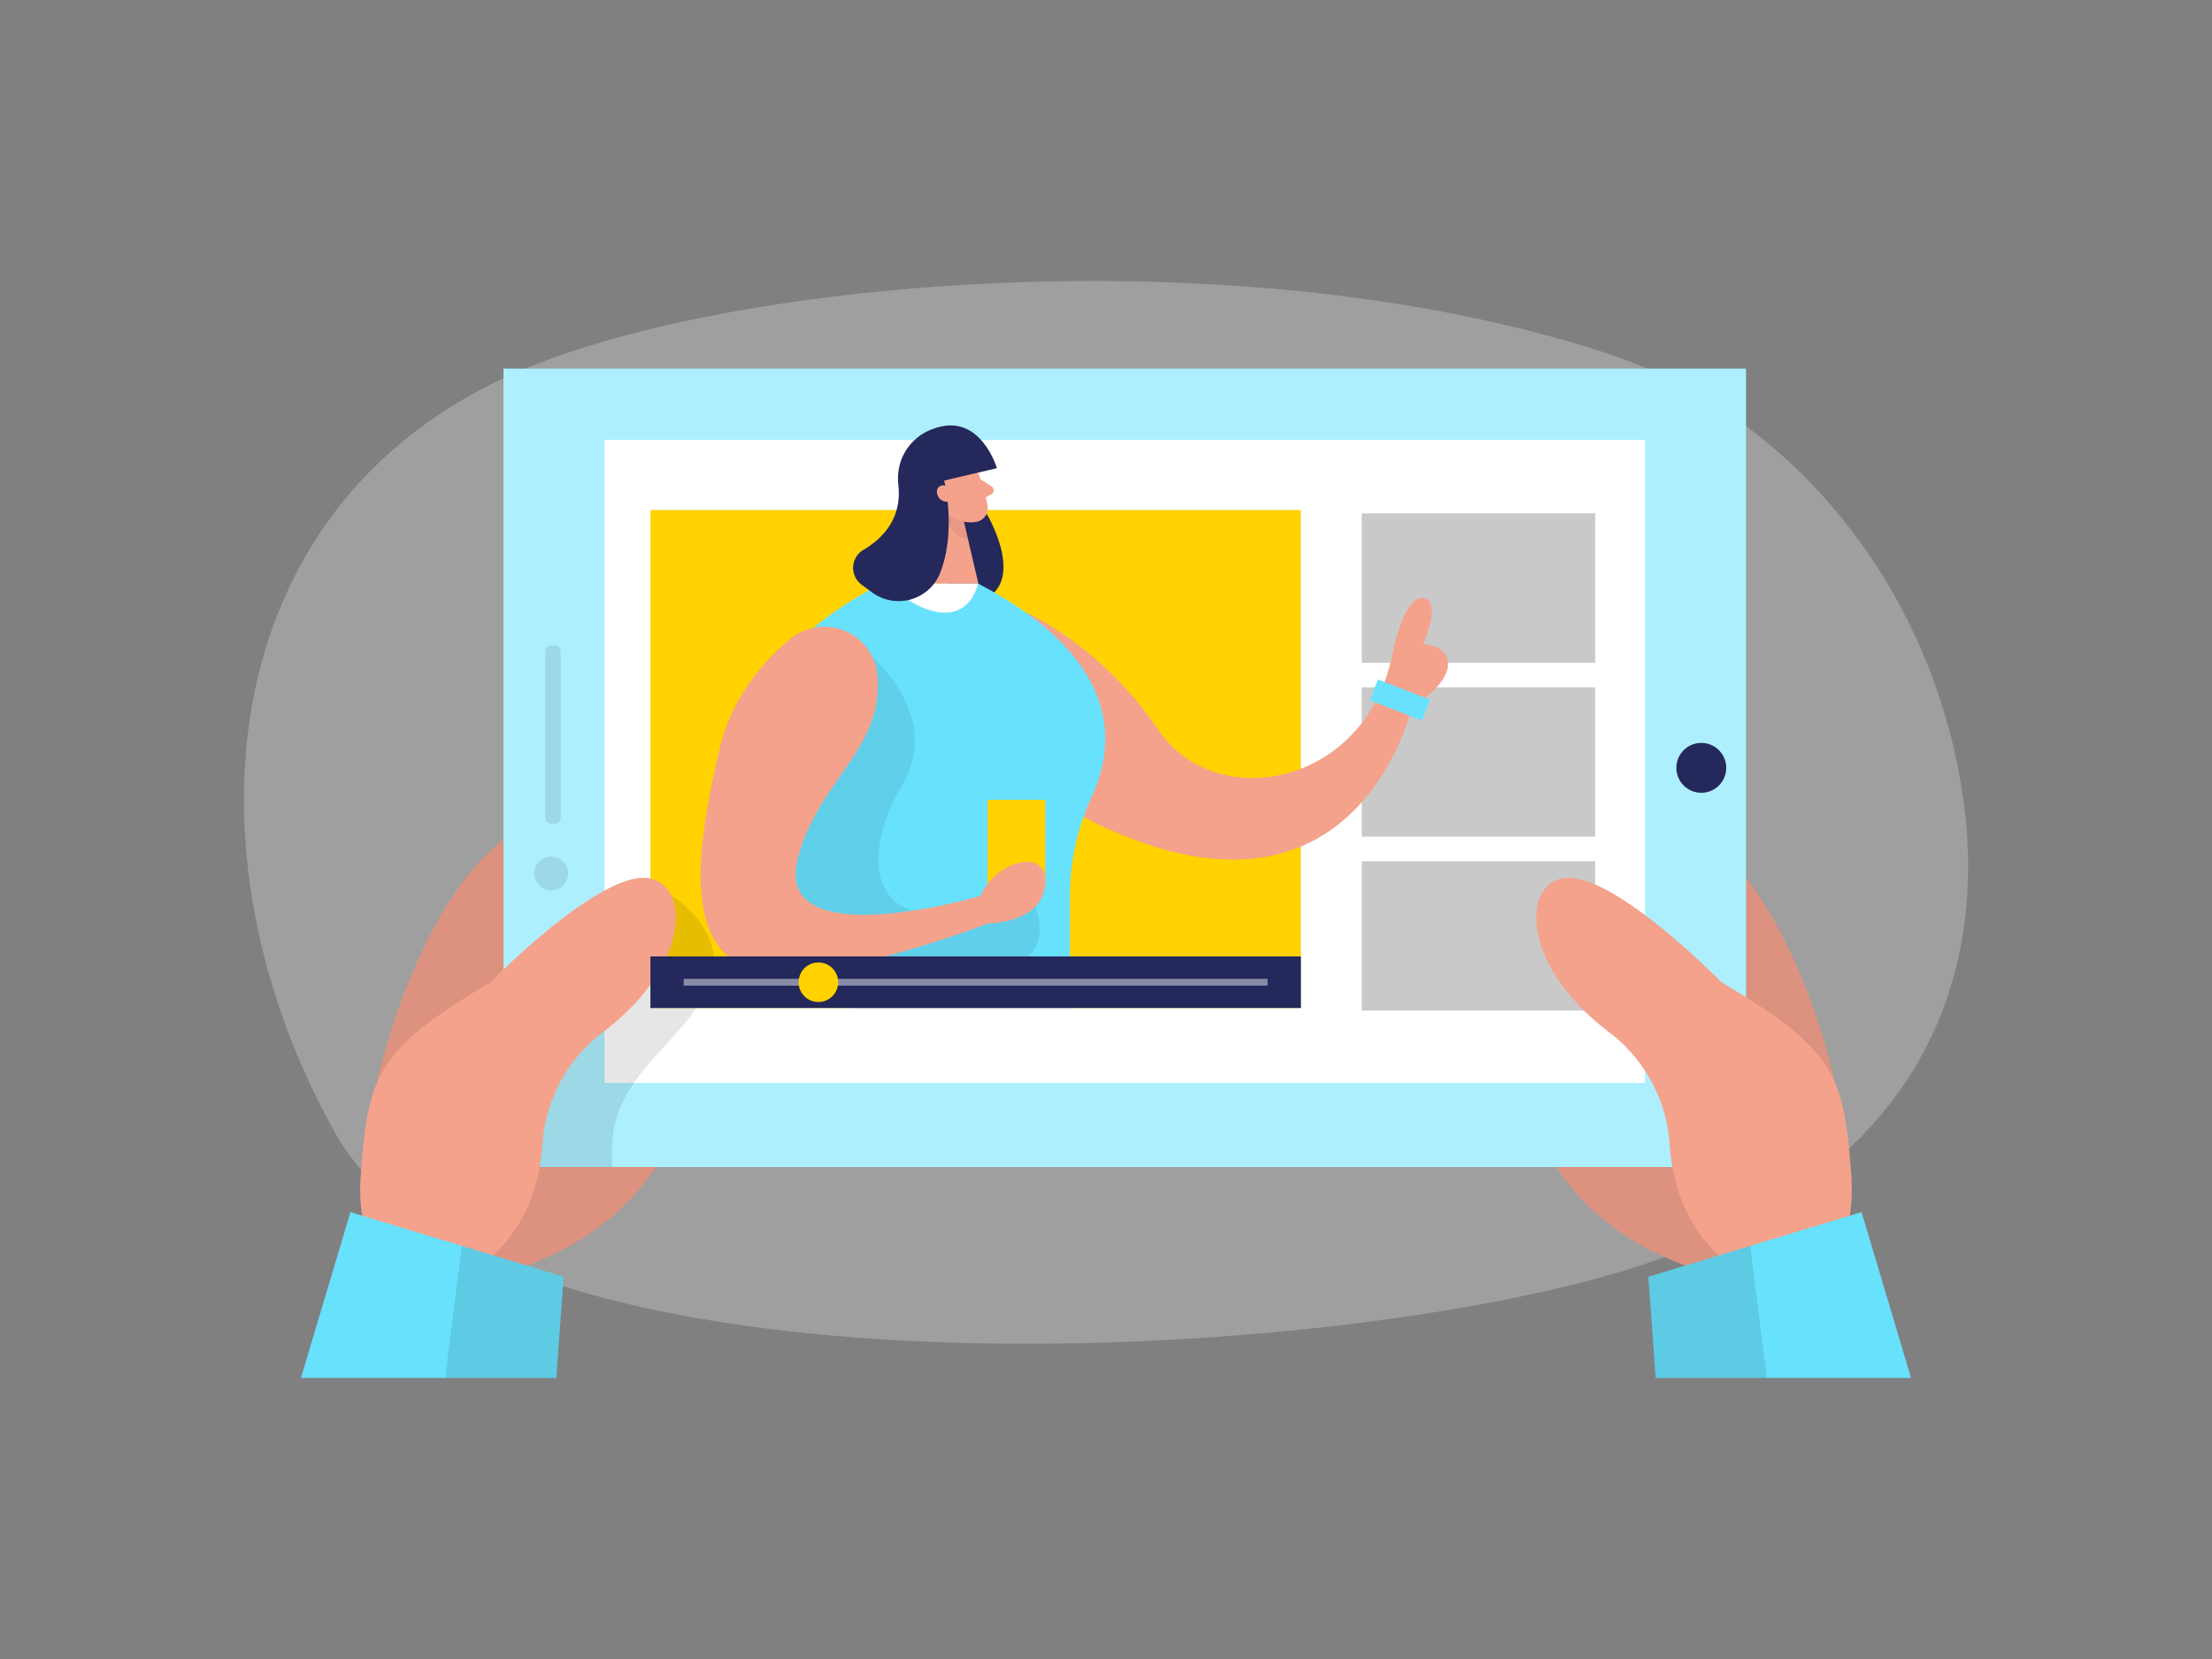 <svg id="Layer_1" data-name="Layer 1" xmlns="http://www.w3.org/2000/svg" viewBox="0 0 400 300"><rect x="0" y="0" width="400" height="300" fill="#808080" stroke="none"/><title>_</title><path d="M289.9,63.66c32.67,10.56,58,40.26,64.59,77.39,5.54,31.29-3.66,69.77-57.34,87.63-54.79,18.24-208,27-236.49-23.71S38.17,89.11,96.59,66C137.54,49.85,226.09,43,289.9,63.66Z" fill="#e6e6e6" opacity="0.3"/><path d="M331.85,195.83s-10.4-48.92-36.56-48.92-40.08,76.9,23.56,85.27Z" fill="#f4a28c"/><path d="M331.85,195.83s-10.4-48.92-36.56-48.92-40.08,76.9,23.56,85.27Z" opacity="0.1"/><path d="M68.15,195.83s10.4-48.92,36.56-48.92,40.08,76.9-23.56,85.27Z" fill="#f4a28c"/><path d="M68.15,195.83s10.4-48.92,36.56-48.92,40.08,76.9-23.56,85.27Z" opacity="0.1"/><rect x="91.04" y="66.67" width="224.69" height="144.37" fill="#68e1fd"/><rect x="91.04" y="66.67" width="224.69" height="144.36" fill="#fff" opacity="0.46"/><rect x="109.31" y="79.55" width="188.16" height="116.28" fill="#fff"/><rect x="246.25" y="92.84" width="42.2" height="27" fill="#c9c9c9"/><rect x="246.25" y="124.29" width="42.2" height="27" fill="#c9c9c9"/><rect x="246.25" y="155.74" width="42.2" height="27" fill="#c9c9c9"/><rect x="117.62" y="92.23" width="117.62" height="90.05" fill="#ffd200"/><path d="M128.16,178.4c-4.29,9.91-17.31,15.95-17.5,29,0,1.21,0,2.44,0,3.67H91v-5.52l30.25-43.73S132.44,168.48,128.16,178.4Z" opacity="0.1"/><path d="M88.65,177.67s20.19-20.66,28.91-18.82c7.19,1.51,7.2,15.83-8.48,27.76a27.8,27.8,0,0,0-11,20.29c-.45,6.67-2.65,14.59-9.41,20.59-14.23,12.59-24.79,1.62-23.41-15.38S67.53,190.06,88.65,177.67Z" fill="#f4a28c"/><polygon points="100.6 249.17 101.92 230.88 63.37 219.19 54.42 249.17 100.6 249.17" fill="#68e1fd"/><polygon points="100.6 249.17 101.92 230.88 83.52 225.3 80.48 249.17 100.6 249.17" opacity="0.1"/><path d="M311.35,177.67S291.16,157,282.44,158.85c-7.19,1.51-7.2,15.83,8.48,27.76a27.8,27.8,0,0,1,11,20.29c.45,6.67,2.65,14.59,9.41,20.59,14.23,12.59,24.79,1.62,23.41-15.38S332.47,190.06,311.35,177.67Z" fill="#f4a28c"/><polygon points="345.58 249.17 336.63 219.19 298.08 230.88 299.4 249.17 345.58 249.17" fill="#68e1fd"/><polygon points="319.52 249.17 316.48 225.3 298.08 230.88 299.4 249.17 319.52 249.17" opacity="0.1"/><circle cx="99.67" cy="157.95" r="3.05" opacity="0.1"/><rect x="83.88" y="131.44" width="32.23" height="2.77" rx="1.04" transform="translate(-32.83 232.82) rotate(-90)" opacity="0.1"/><circle cx="307.65" cy="138.85" r="4.51" fill="#24285b"/><path d="M185.62,110.8s13.5,5.89,23.84,21.17,37.3,10.2,42.24-13.26c0,0,2-11,5.62-10.56s0,8.31,0,8.31,4.94.23,4.5,4.05-6.52,7.41-6.52,7.41-10.56,46.74-62,18.43Z" fill="#f4a28c"/><path d="M178.42,92.9s7.52,12.56-1.1,15.78-8.24-19.43-8.24-19.43Z" fill="#24285b"/><path d="M159.62,105.51s-24.37,11.08-24.07,28.59,18.72,48.18,18.72,48.18h39.21V162a43,43,0,0,1,4-18.11c4-8.56,6.15-24.4-20.61-38.36Z" fill="#68e1fd"/><path d="M164.26,108.5s9.76,6.79,12.66-3h-9Z" fill="#fff"/><path d="M176.13,83.76a30.94,30.94,0,0,1,2.48,7.88,2.5,2.5,0,0,1-2.23,2.75,5.54,5.54,0,0,1-5.49-2.4L168,88.43a4.47,4.47,0,0,1,.19-5.16C170.11,80.41,175,81,176.13,83.76Z" fill="#f4a28c"/><polygon points="169.08 89.25 167.91 105.51 176.92 105.51 174.22 93.97 169.08 89.25" fill="#f4a28c"/><path d="M177.32,86.66l2,1.32a.8.8,0,0,1,0,1.35l-1.66,1Z" fill="#f4a28c"/><path d="M174.3,94.3a6.08,6.08,0,0,1-2.94-1.4s-.58,3.52,3.71,4.71Z" fill="#ce8172" opacity="0.31"/><path d="M172.83,86.17l-2.1.72s2.29,9-.74,16.77a8.09,8.09,0,0,1-12.36,3.41l-1.84-1.36a3.77,3.77,0,0,1,.35-6.28c3.41-2,7-5.62,6.31-11.74-.77-7.21,5.76-11.56,10.47-10.39A4.57,4.57,0,0,1,172.83,86.17Z" fill="#24285b"/><path d="M172,89.05s-.7-1.79-2-1.15-.3,3.22,1.62,2.78Z" fill="#f4a28c"/><rect x="178.57" y="144.63" width="10.44" height="15.43" fill="#ffd200"/><path d="M157.87,119s12.7,10.7,5.18,23.17-5.22,25.41,9,22.48l14.18-2.93h0s6.76,11.55-6,13.61l1.83,6.93H154.27L151.15,175l-5.4-9.08-12.64-10.41Z" opacity="0.08"/><path d="M158.7,122.36a9.68,9.68,0,0,0-15.91-6.74c-5.16,4.35-10.56,10.8-12.65,19.72-4.5,19.1-6.26,35.73,5.41,39.77S178.63,167,178.63,167s9.71,0,10.38-7-9.1-4.34-11.69,2c0,0-38,11.23-33-7C148.12,141,159.62,135.61,158.7,122.36Z" fill="#f4a28c"/><rect x="248.11" y="124.55" width="10.11" height="4.04" transform="translate(63.19 -83.24) rotate(21.28)" fill="#68e1fd"/><path d="M170.73,86.89l9.55-2.23s-3-10.11-11.2-7.21Z" fill="#24285b"/><rect x="117.62" y="172.95" width="117.62" height="9.33" fill="#24285b"/><rect x="123.64" y="177" width="105.58" height="1.24" fill="#fff" opacity="0.46"/><circle cx="147.99" cy="177.62" r="3.58" fill="#ffd200"/></svg>